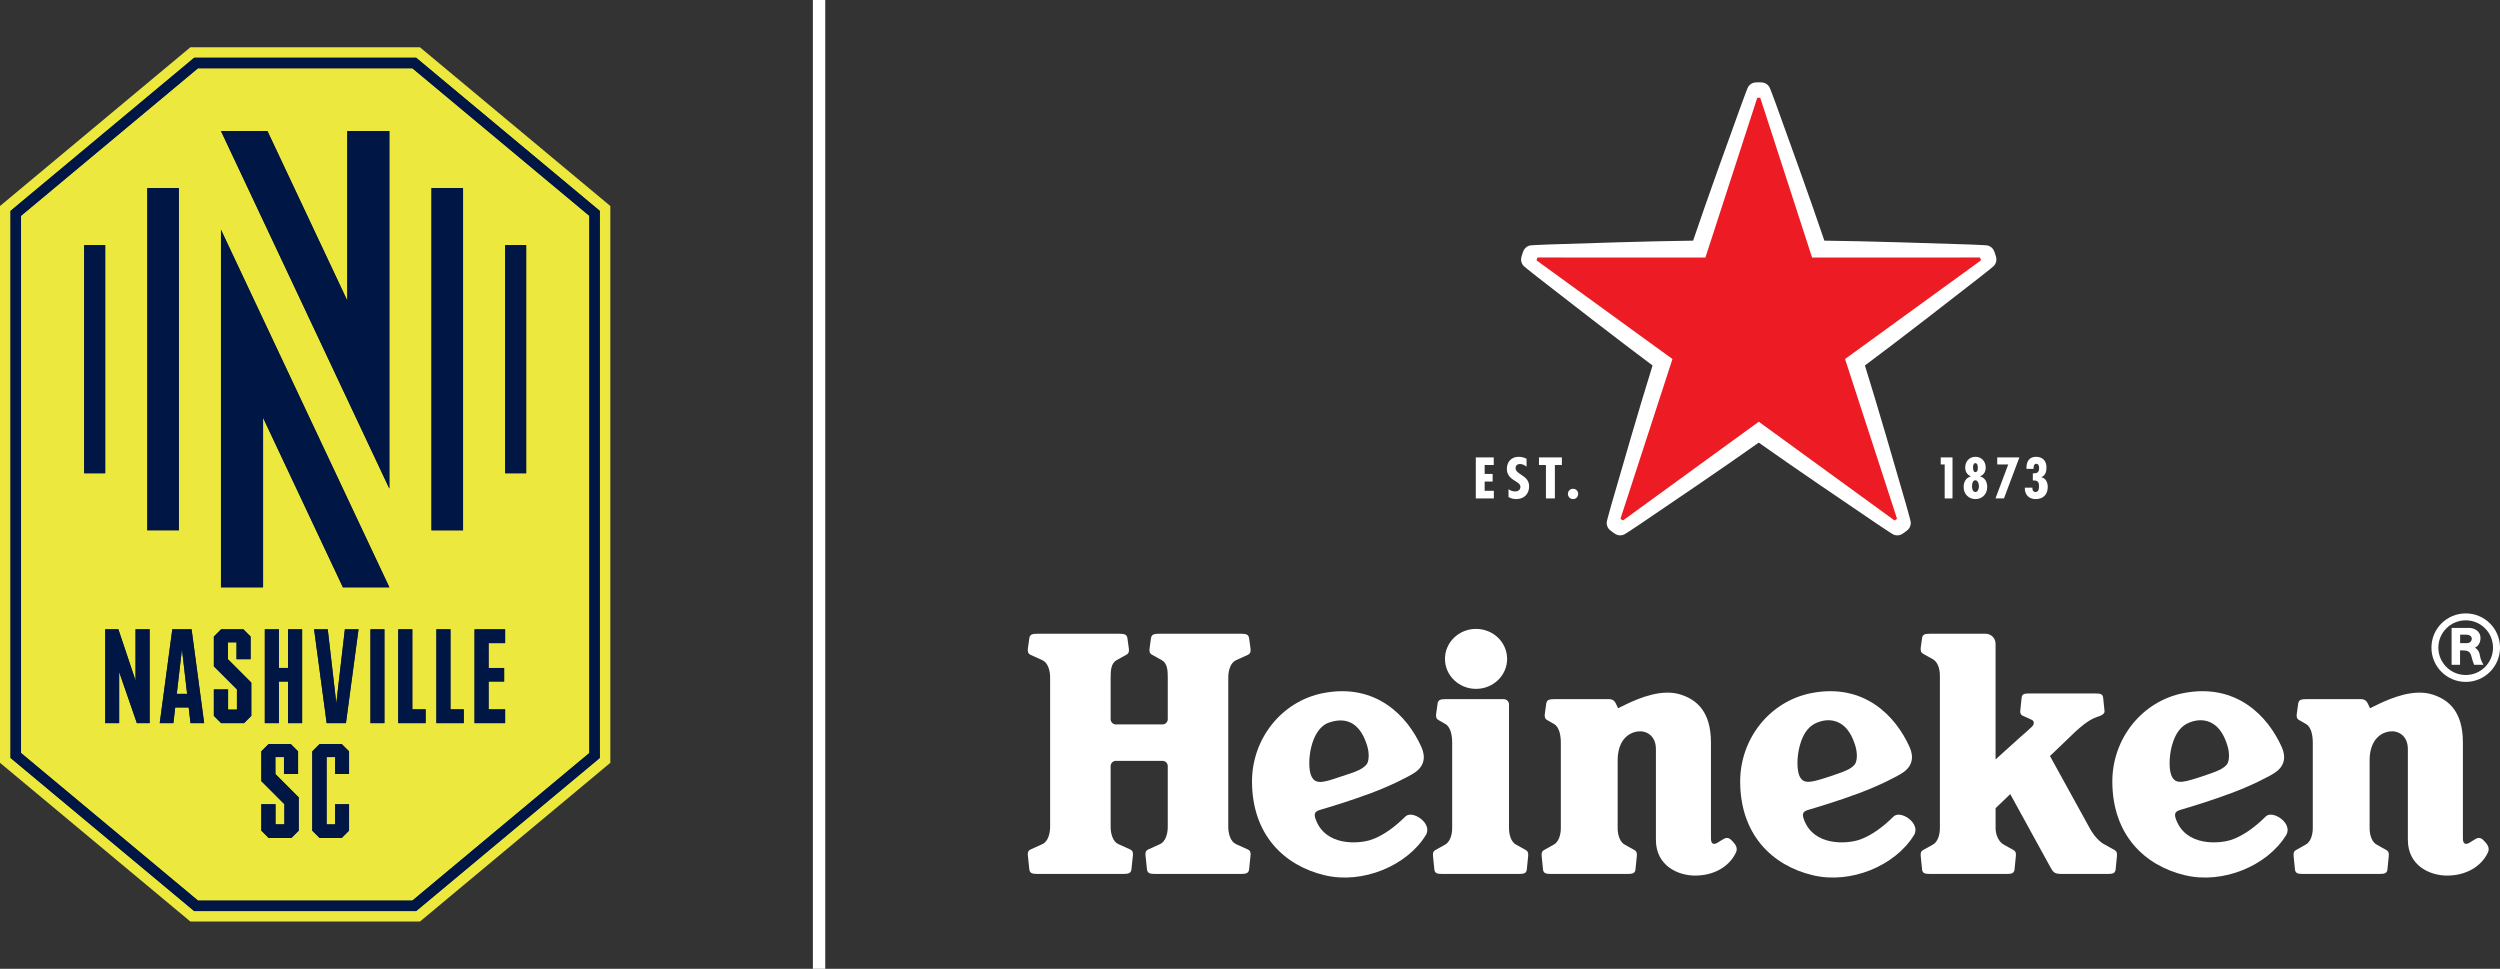<?xml version="1.0" encoding="UTF-8"?>
<svg id="Layer_1" xmlns="http://www.w3.org/2000/svg" version="1.1" viewBox="0 0 1694.702 656.737">
  <rect x="0" y="0" width="1694.702" height="656.737" fill="#333333" stroke="none"/>
  <!-- Generator: Adobe Illustrator 29.5.1, SVG Export Plug-In . SVG Version: 2.1.0 Build 141)  -->
  <defs>
    <style>
      .st0 {
        fill: #001644;
      }

      .st1 {
        fill: #ed1c24;
      }

      .st2 {
        fill: #fff;
      }

      .st3 {
        fill: #ece83d;
      }
    </style>
  </defs>
  <path class="st3" d="M134.217,46.252L14.247,146.292v364.155l119.97,100.042h145.308l119.967-100.042V146.292l-119.967-100.039h-145.308ZM181.278,88.802l54.129,114.948v-114.948h28.538v242.422l-114.156-242.422h31.488ZM99.848,127.471h21.403v232.006h-21.403V127.471ZM57.049,166.136h14.267v154.675h-14.267v-154.675ZM101.439,490.205h-8.649l-12.01-34.67v34.67h-9.467v-63.631h8.921l11.651,34.76v-34.76h9.553v63.631ZM129.143,490.205l-1.235-10.637h-9.143l-1.228,10.637h-9.265l8.53-63.631h13.068l8.53,63.631h-9.258ZM170.349,485.257l-4.945,4.945h-15.499l-4.945-4.945v-17.923h9.649v13.677h6v-13.677l-15.65-15.65v-20.162l4.945-4.945h15.043l4.945,4.945v15.358h-9.556v-11.468h-5.821v11.468l15.832,15.855v22.522ZM202.517,563.066l-4.945,4.945h-15.499l-4.945-4.945v-17.92h9.646v13.674h6.003v-13.674l-15.65-15.659v-20.155l4.945-4.945h15.043l4.945,4.945v15.361h-9.556v-11.477h-5.821v11.477l15.832,15.852v22.522ZM204.804,490.205h-9.556v-28.208h-6.186v28.208h-9.556v-63.631h9.556v26.226h6.186v-26.226h9.556v63.631ZM236.606,524.695h-9.464v-11.48h-5.734v45.605h5.734v-13.677h9.464v17.923l-4.945,4.942h-15.043l-4.945-4.942v-53.735l4.945-4.945h15.043l4.945,4.945v15.364ZM234.509,490.205h-13.074l-8.524-63.631h9.258l5.804,50.069,5.801-50.069h9.268l-8.534,63.631ZM260.594,490.202h-9.463v-63.631h9.463v63.631ZM232.457,398.145l-54.129-114.948v114.948h-28.538v-242.425l114.159,242.425h-31.491ZM342.421,166.136h14.267v154.675h-14.267v-154.675ZM321.669,426.577h20.749v9.37h-11.192v16.855h10.531v9.191h-10.531v18.837h11.192v9.37h-20.749v-63.625ZM314.396,490.205h-18.584v-63.631h9.556v54.255h9.027v9.377ZM292.483,127.471h21.403v232.009h-21.403V127.471ZM288.539,490.205h-18.584v-63.631h9.556v54.255h9.027v9.377Z"/>
  <polygon class="st3" points="119.834 470.375 126.848 470.375 123.34 440.138 119.834 470.375"/>
  <path class="st3" d="M7.136,513.782V142.965l124.504-103.827h150.461l121.939,101.691,2.562,2.136v370.816l-124.501,103.817h-150.461L7.136,513.782ZM129.042,32.049L0,139.653v377.439l129.042,107.598h155.65l129.042-107.598V139.653l-129.042-107.604h-155.65Z"/>
  <path class="st0" d="M404.042,140.832l-121.945-101.691h-150.455L7.134,142.964v370.816l124.508,103.82h150.455l124.508-103.82V142.964l-2.562-2.132ZM399.491,510.448l-119.967,100.039h-145.311L14.247,510.448V146.293l119.967-100.039h145.311l119.967,100.039v364.155Z"/>
  <polygon class="st0" points="149.789 398.144 178.327 398.144 178.327 283.196 232.456 398.144 263.948 398.144 149.789 155.722 149.789 398.144"/>
  <polygon class="st0" points="263.946 88.801 235.408 88.801 235.408 203.749 181.279 88.801 149.787 88.801 263.946 331.223 263.946 88.801"/>
  <rect class="st0" x="99.85" y="127.471" width="21.403" height="232.006"/>
  <rect class="st0" x="57.047" y="166.133" width="14.267" height="154.675"/>
  <rect class="st0" x="292.484" y="127.471" width="21.403" height="232.009"/>
  <rect class="st0" x="342.419" y="166.133" width="14.267" height="154.675"/>
  <polygon class="st0" points="186.684 513.215 192.504 513.215 192.504 524.69 202.06 524.69 202.06 509.332 197.119 504.387 182.072 504.387 177.127 509.332 177.127 529.487 192.777 545.143 192.777 558.817 186.776 558.817 186.776 545.143 177.127 545.143 177.127 563.063 182.072 568.012 197.574 568.012 202.519 563.063 202.519 540.544 186.684 524.69 186.684 513.215"/>
  <polygon class="st0" points="216.617 504.387 211.672 509.332 211.672 563.063 216.617 568.011 231.66 568.011 236.609 563.063 236.609 545.143 227.142 545.143 227.142 558.817 221.408 558.817 221.408 513.215 227.142 513.215 227.142 524.696 236.609 524.696 236.609 509.332 231.66 504.387 216.617 504.387"/>
  <polygon class="st0" points="154.515 435.413 160.336 435.413 160.336 446.88 169.892 446.88 169.892 431.522 164.951 426.577 149.904 426.577 144.959 431.522 144.959 451.684 160.608 467.334 160.608 481.011 154.608 481.011 154.608 467.334 144.959 467.334 144.959 485.257 149.904 490.202 165.406 490.202 170.351 485.257 170.351 462.735 154.515 446.88 154.515 435.413"/>
  <polygon class="st0" points="91.884 461.332 80.237 426.576 71.315 426.576 71.315 490.207 80.779 490.207 80.779 455.537 92.792 490.207 101.441 490.207 101.441 426.576 91.884 426.576 91.884 461.332"/>
  <polygon class="st0" points="195.247 452.801 189.061 452.801 189.061 426.578 179.504 426.578 179.504 490.206 189.061 490.206 189.061 462.002 195.247 462.002 195.247 490.206 204.804 490.206 204.804 426.578 195.247 426.578 195.247 452.801"/>
  <polygon class="st0" points="227.973 476.642 222.169 426.576 212.91 426.576 221.437 490.204 234.509 490.204 243.042 426.576 233.778 426.576 227.973 476.642"/>
  <rect class="st0" x="251.128" y="426.568" width="9.463" height="63.631"/>
  <polygon class="st0" points="279.513 426.576 269.957 426.576 269.957 490.208 288.541 490.208 288.541 480.827 279.513 480.827 279.513 426.576"/>
  <polygon class="st0" points="305.368 426.576 295.812 426.576 295.812 490.208 314.396 490.208 314.396 480.827 305.368 480.827 305.368 426.576"/>
  <polygon class="st0" points="342.418 480.83 331.226 480.83 331.226 461.995 341.758 461.995 341.758 452.801 331.226 452.801 331.226 435.949 342.418 435.949 342.418 426.579 321.67 426.579 321.67 490.2 342.418 490.2 342.418 480.83"/>
  <path class="st0" d="M116.804,426.576l-8.534,63.628h9.268l1.228-10.637h9.143l1.235,10.637h9.258l-8.53-63.628h-13.068ZM119.834,470.375l3.505-30.238,3.508,30.238h-7.013Z"/>
  <g>
    <path class="st2" d="M1377.732,331.35l.048-.776h-5.179c-.202,4.64,2.62,7.751,7.315,7.751,5.115,0,8.216-3.111,8.216-8.235,0-2.957-1.18-5.801-4.272-6.549v-.103c2.704-1.08,3.415-3.899,3.415-6.523,0-4.432-2.578-7.261-7.055-7.261-5.08,0-6.68,3.71-6.516,8.2h4.814v-.577c0-1.219.253-2.886,1.847-2.886,1.603,0,1.901,1.603,1.901,2.832,0,3.091-1.254,3.675-4.252,3.675v4.81c3.133-.109,4.178.76,4.178,3.877,0,1.639-.144,3.925-2.386,3.925-1.478,0-2.075-1.25-2.075-2.161"/>
    <polygon class="st2" points="1368.897 310.069 1353.885 310.069 1353.885 314.844 1361.354 314.844 1352.689 337.876 1358.439 337.876 1368.897 310.069"/>
    <path class="st2" d="M1342.266,322.897v-.07c2.575-.862,3.81-3.232,3.81-5.881,0-4.076-2.745-7.289-6.937-7.289-4.259,0-6.965,3.213-6.965,7.289,0,2.649,1.315,5.019,3.778,5.865v.086c-3.428,1.158-4.83,3.768-4.83,7.354,0,4.579,3.367,8.075,8.017,8.075,4.657,0,7.941-3.495,7.941-8.075,0-3.496-1.318-6.25-4.814-7.354M1339.024,313.953c1.495,0,1.694,1.924,1.694,2.963,0,.991,0,3.117-1.694,3.117-1.379,0-1.542-2.126-1.542-3.152s.224-2.928,1.542-2.928M1339.085,333.512c-1.911,0-2.306-2.521-2.306-3.925,0-1.443.395-4.038,2.271-4.038,1.783,0,2.44,2.646,2.44,4.038,0,1.35-.529,3.925-2.405,3.925"/>
    <polygon class="st2" points="1323.565 310.069 1315.589 310.069 1315.589 314.844 1318.258 314.844 1318.258 337.876 1323.565 337.876 1323.565 310.069"/>
    <polygon class="st2" points="1012.577 310.069 1000.416 310.069 1000.416 337.876 1012.635 337.876 1012.635 332.703 1006.423 332.703 1006.423 326.431 1011.827 326.431 1011.827 321.277 1006.423 321.277 1006.423 315.223 1012.577 315.223 1012.577 310.069"/>
    <path class="st2" d="M1066.385,331.324c-1.982,0-3.534,1.552-3.534,3.47,0,1.946,1.552,3.534,3.534,3.534,1.937,0,3.431-1.587,3.431-3.534,0-1.918-1.494-3.47-3.431-3.47"/>
    <polygon class="st2" points="1058.763 310.069 1043.239 310.069 1043.239 315.223 1047.956 315.223 1047.956 337.876 1054.02 337.876 1054.02 315.223 1058.763 315.223 1058.763 310.069"/>
    <path class="st2" d="M1034.828,316.339v-5.368c-1.712-.85-3.425-1.315-5.394-1.315-5.182,0-7.956,3.729-7.956,8.162,0,4.018,2.12,6.099,5.612,8.226,1.674,1.164,3.576,1.937,3.576,4.047,0,1.863-1.517,3.044-3.518,3.044-1.741,0-3.156-.565-4.551-1.495v5.282c1.395.901,3.486,1.405,5.199,1.405,5.641,0,8.777-3.749,8.777-8.687,0-7.53-9.188-7.802-9.188-12.363,0-1.674,1.209-2.739,3.024-2.739,1.696,0,3.152.828,4.419,1.802"/>
    <path class="st2" d="M1671.494,415.818c-12.847-.025-23.269,10.358-23.269,23.218,0,12.824,10.422,23.209,23.269,23.209,12.799,0,23.209-10.384,23.209-23.209,0-12.86-10.41-23.243-23.209-23.218M1671.494,457.572c-10.259,0-18.584-8.312-18.584-18.536,0-10.259,8.325-18.529,18.584-18.529,10.211,0,18.481,8.271,18.481,18.529,0,10.223-8.271,18.536-18.481,18.536"/>
    <path class="st2" d="M1677.727,438.994c1.889-.709,3.746-3.024,3.746-6.375,0-5.327-4.82-6.968-7.613-6.968h-11.965v25.017h5.728v-9.765h2.149c2.889,0,4.57.77,5.378,3.451.593,1.847.875,3.646,2.049,6.314,2.399,0,3.441.013,6.234.013-.674-1.44-1.895-3.393-2.303-6.109-.401-2.681-1.325-4.223-3.403-5.577M1672.265,435.97h-4.589v-5.753h4.031c1.76,0,3.858.722,3.858,2.732,0,1.719-1.341,3.021-3.3,3.021"/>
    <path class="st2" d="M952.582,553.594c-6.574,6.59-15.133,13.148-23.545,15.816-7.937,2.556-30.558,4.537-37.213-14.152-1.44-4.041-.269-5.292,3.39-6.372,5.461-1.623,19.52-5.756,34.362-11.324,13.469-5.019,25.482-11.192,29.237-13.706,6.741-4.426,7.741-10.647,4.781-17.34-9.457-21.249-30.837-43.495-66.389-36.729-28.253,5.388-48.488,30.822-48.488,59.911,0,36.029,21.707,57.102,49.335,63.628,25.54,6.08,55.575-6.305,68.425-27.121,5.096-8.02-9.249-17.535-13.895-12.613M888.598,525.235c-2.768-7.639-.561-31.017,12.327-35.436,13.549-4.644,21.871,2.335,25.918,15.996,1.504,5.061,1.174,10.406-.481,12.417-2.402,2.912-6.69,4.656-10.541,5.945l-10.15,3.364c-9.97,3.393-14.732,4.073-17.073-2.287"/>
    <path class="st2" d="M1283.503,553.594c-6.574,6.59-15.136,13.148-23.548,15.816-7.934,2.556-30.555,4.537-37.21-14.152-1.44-4.041-.269-5.292,3.387-6.372,5.461-1.623,19.524-5.756,34.362-11.324,13.469-5.019,25.485-11.192,29.237-13.706,6.744-4.426,7.745-10.647,4.785-17.34-9.461-21.249-30.838-43.495-66.389-36.729-28.256,5.388-48.492,30.822-48.492,59.911,0,36.029,21.711,57.102,49.338,63.628,25.537,6.08,55.575-6.305,68.419-27.121,5.099-8.02-9.246-17.535-13.889-12.613M1219.52,525.235c-1.658-4.57-1.536-14.768,1.587-23.17,2.101-5.647,5.24-10.057,10.74-12.267,6.193-2.489,11.49-1.805,15.634.581,4.743,2.732,8.12,8.127,10.281,15.416,1.504,5.061,1.177,10.406-.478,12.417-2.405,2.912-6.151,4.374-10.541,5.945-4.393,1.575-8.3,2.838-10.15,3.419-10.044,3.14-14.736,4.018-17.073-2.341"/>
    <path class="st2" d="M1535.767,553.594c-6.571,6.59-15.133,13.148-23.542,15.816-7.934,2.556-30.558,4.537-37.213-14.152-1.437-4.041-.273-5.292,3.39-6.372,5.461-1.623,19.52-5.756,34.362-11.324,13.469-5.019,25.482-11.192,29.238-13.706,6.741-4.426,7.741-10.647,4.785-17.34-9.463-21.249-30.84-43.495-66.395-36.729-28.249,5.388-48.485,30.822-48.485,59.911,0,36.029,21.708,57.102,49.335,63.628,25.54,6.08,55.575-6.305,68.426-27.121,5.096-8.02-9.252-17.535-13.899-12.613M1471.786,525.235c-1.655-4.57-1.53-14.768,1.594-23.17,2.101-5.647,5.234-10.057,10.734-12.267,6.199-2.489,11.493-1.805,15.637.581,4.743,2.732,8.123,8.127,10.281,15.416,1.504,5.061,1.177,10.406-.481,12.417-2.405,2.912-6.151,4.374-10.541,5.945-4.393,1.575-8.293,2.838-10.15,3.419-10.038,3.14-14.732,4.018-17.073-2.341"/>
    <path class="st2" d="M791.606,560.429c0,4.826-1.52,10.121-5.24,11.782l-8.059,3.647c-1.443.66-1.851,1.722-1.851,3.319,0,.398.032.661.109,1.196l.952,9.149c.423,2.489,2.12,2.896,5.42,2.896h58.359c3.293,0,4.993-.407,5.417-2.896l.946-9.149c.08-.535.112-.799.112-1.196,0-1.597-.407-2.658-1.85-3.319l-8.056-3.647c-3.723-1.661-5.243-6.956-5.243-11.782v-101.104c0-4.826,1.52-10.124,5.243-11.786l8.056-3.646c1.443-.657,1.85-1.722,1.85-3.319,0-.404-.032-.657-.112-1.196l-.946-6.87c-.423-2.489-2.123-2.896-5.417-2.896h-55.636c-3.293,0-4.993.407-5.413,2.896l-.952,6.87c-.077.539-.109.792-.109,1.196,0,1.597.407,2.662,1.85,3.319l6.568,3.646c3.752,2.146,4.002,6.959,4.002,11.786v28.195c0,1.962-1.591,3.553-3.553,3.553h-31.62c-1.959,0-3.55-1.591-3.55-3.553v-28.195c0-4.826.25-9.64,4.002-11.786l6.568-3.646c1.443-.657,1.854-1.722,1.854-3.319,0-.404-.035-.657-.116-1.196l-.946-6.87c-.423-2.489-2.123-2.896-5.42-2.896h-55.63c-3.296,0-4.996.407-5.42,2.896l-.946,6.87c-.08.539-.112.792-.112,1.196,0,1.597.407,2.662,1.85,3.319l8.056,3.646c3.723,1.661,5.243,6.959,5.243,11.786v101.104c0,4.826-1.52,10.121-5.243,11.782l-8.056,3.647c-1.443.66-1.85,1.722-1.85,3.319,0,.398.032.661.112,1.196l.946,9.149c.423,2.489,2.123,2.896,5.42,2.896h58.359c3.293,0,4.993-.407,5.416-2.896l.952-9.149c.077-.535.109-.799.109-1.196,0-1.597-.407-2.658-1.85-3.319l-8.056-3.647c-3.723-1.661-5.243-6.956-5.243-11.782v-41.106c0-1.959,1.591-3.55,3.55-3.55h31.62c1.963,0,3.553,1.591,3.553,3.55v41.106Z"/>
    <path class="st2" d="M1021.645,446.644c0,11.227-9.428,20.328-21.066,20.328-11.631,0-21.06-9.101-21.06-20.328s9.428-20.328,21.06-20.328c11.638,0,21.066,9.101,21.066,20.328"/>
    <path class="st2" d="M977.54,592.418c-3.165,0-4.791-.388-5.198-2.78l-.911-9.111c-.077-.519-.064-.766-.064-1.154,0-1.533.42-2.473,1.732-3.185l6.269-3.495c3.483-1.681,5.032-6.674,5.032-11.307v-57.73c0-4.83-.827-11.003-5.067-13.117l-4.015-2.315c-1.443-.661-1.851-1.722-1.851-3.319,0-.401.032-.657.112-1.196l.949-6.869c.42-2.492,2.12-2.896,5.417-2.896h39.426c1.96,0,3.55,1.591,3.55,3.553v83.889c0,4.634,1.546,9.627,5.028,11.307l6.269,3.495c1.312.712,1.735,1.652,1.735,3.185,0,.388.01.635-.067,1.154l-.908,9.111c-.407,2.392-2.039,2.78-5.199,2.78h-52.24Z"/>
    <path class="st2" d="M1096.859,480.09s2.216-1.081,6.212-3.018c7.892-3.707,23.349-10.345,36.122-6.272,11.067,3.531,20.627,11.574,20.627,32.653v63.888c0,2.726.119,3.848,1.385,4.544,1.696.93,4.653-1.854,7.478-3.309,2.857-1.469,4.435.256,6.186,2.19,1.53,1.687,3.364,4.079,1.87,7.206-4.714,9.887-15.29,15.569-27.656,15.569-11.686,0-26.572-6.702-26.572-24.218v-61.505c0-9.396-6.818-12.661-12.116-12-7.995.988-13.812,7.68-13.812,19.6l-.003,45.968c0,4.634,1.552,9.627,5.032,11.307l6.269,3.495c1.312.709,1.732,1.652,1.732,3.185,0,.388.013.635-.064,1.151l-.911,9.114c-.404,2.392-2.036,2.78-5.195,2.78h-52.24c-3.159,0-4.791-.388-5.198-2.78l-.911-9.114c-.077-.516-.064-.763-.064-1.151,0-1.533.42-2.476,1.732-3.185l6.273-3.495c3.479-1.68,5.028-6.673,5.028-11.307v-57.73c0-4.83-.827-11.003-5.067-13.12l-4.012-2.312c-1.443-.661-1.854-1.722-1.854-3.319,0-.401.032-.657.112-1.196l.946-6.87c.426-2.492,2.126-2.896,5.42-2.896h37.139c2.928,0,4.06,1.668,4.894,3.553l1.219,2.594Z"/>
    <path class="st2" d="M1606.594,480.09s2.216-1.081,6.212-3.018c7.892-3.707,23.349-10.345,36.119-6.272,11.07,3.531,20.627,11.574,20.627,32.653v63.888c0,2.726.122,3.848,1.385,4.544,1.7.93,4.657-1.854,7.482-3.309,2.857-1.469,4.435.256,6.186,2.19,1.53,1.687,3.361,4.079,1.87,7.206-4.718,9.887-15.291,15.569-27.66,15.569-11.683,0-26.569-6.702-26.569-24.218v-61.505c0-9.396-6.818-12.661-12.116-12-7.995.988-13.812,7.68-13.812,19.6l-.003,45.968c0,4.634,1.549,9.627,5.032,11.307l6.269,3.495c1.311.709,1.728,1.652,1.728,3.185,0,.388.016.635-.061,1.151l-.911,9.114c-.404,2.392-2.033,2.78-5.198,2.78h-52.237c-3.165,0-4.794-.388-5.198-2.78l-.911-9.114c-.077-.516-.064-.763-.064-1.151,0-1.533.42-2.476,1.732-3.185l6.269-3.495c3.479-1.68,5.032-6.673,5.032-11.307v-57.73c0-4.83-.827-11.003-5.067-13.12l-4.015-2.312c-1.443-.661-1.854-1.722-1.854-3.319,0-.401.036-.657.112-1.196l.952-6.87c.424-2.492,2.12-2.896,5.42-2.896h37.136c2.928,0,4.057,1.668,4.894,3.553l1.219,2.594Z"/>
    <path class="st2" d="M1417.447,562.978c2.774,4.451,6.154,8.033,9.637,9.714l6.269,3.495c1.312.712,1.732,1.652,1.732,3.185,0,.388.01.635-.067,1.154l-.904,9.111c-.407,2.392-2.039,2.781-5.198,2.781h-31.533c-5.394,0-5.798-1.562-8.232-5.962l-26.441-48.145-9.932,9.524-.003,13.549c0,4.634,2.184,9.495,5.785,11.307l6.27,3.495c1.311.712,1.735,1.652,1.735,3.185,0,.388.013.635-.067,1.154l-.911,9.111c-.404,2.392-2.033,2.781-5.195,2.781h-52.24c-3.162,0-4.791-.388-5.198-2.781l-.907-9.111c-.08-.519-.067-.766-.067-1.154,0-1.533.423-2.473,1.732-3.185l6.273-3.495c3.482-1.681,5.032-6.674,5.032-11.307v-103.352c0-4.634-1.44-9.467-5.032-11.304l-6.273-3.498c-1.308-.712-1.732-1.652-1.732-3.188,0-.382-.013-.632.067-1.148l.907-6.503c.407-2.386,2.036-2.777,5.198-2.777h37.858c3.726,0,6.741,3.021,6.741,6.747v78.45l16.83-15.194c2.395-2.068,6.33-5.513,7.863-7.039s1.847-3.807-.337-4.711l-5.942-2.687c-1.315-.603-1.69-1.571-1.69-3.027,0-.366.032-.6.103-1.094l.866-8.335c.385-2.267,1.933-2.633,4.935-2.633h45.333c3.005,0,4.554.366,4.939,2.633l.866,8.335c.067.494.083.731.099,1.094.093,1.805-2.033,2.678-3.348,3.274,0,0-3.226.933-6.151,2.607-2.925,1.668-6.045,4.166-9.996,7.7l-17.478,16.775,27.807,50.47Z"/>
    <path class="st2" d="M1147.737,163.137c-27.326.273-76.529,1.867-98.545,2.61-6.94.237-11.102.545-11.102.545-2.671.119-4.663,2.088-5.295,3.592-.526,1.235-.872,2.395-.872,2.395,0,0-.401,1.142-.702,2.447-.369,1.591.08,4.355,2.171,6.022,0,0,3.188,2.694,8.665,6.962,17.372,13.546,56.239,43.752,78.187,60.036-8.184,26.075-21.874,73.361-27.967,94.526-1.921,6.677-2.915,10.727-2.915,10.727-.712,2.579.545,5.08,1.78,6.148,1.017.882,2.011,1.568,2.011,1.568,0,0,.959.734,2.11,1.427,1.398.84,4.166,1.267,6.398-.205,0,0,3.547-2.2,9.3-6.087,18.251-12.34,58.991-39.971,81.263-55.809,22.265,15.839,63.006,43.469,81.256,55.809,5.756,3.884,9.3,6.087,9.3,6.087,2.229,1.472,4.999,1.049,6.398.205,1.151-.693,2.11-1.427,2.11-1.427,0,0,.994-.686,2.011-1.568,1.232-1.067,2.492-3.572,1.78-6.148,0,0-.994-4.05-2.912-10.727-6.096-21.165-19.787-68.451-27.971-94.526,21.948-16.282,60.819-46.491,78.191-60.036,5.474-4.268,8.665-6.962,8.665-6.962,2.088-1.664,2.54-4.429,2.171-6.019-.308-1.308-.706-2.447-.706-2.447,0,0-.346-1.161-.869-2.396-.635-1.507-2.623-3.476-5.298-3.595,0,0-4.159-.308-11.102-.545-22.015-.744-71.215-2.334-98.541-2.61-8.707-25.902-25.427-72.203-32.938-92.913-2.37-6.527-3.944-10.39-3.944-10.39-.94-2.502-3.431-3.788-5.057-3.926-1.337-.115-2.543-.087-2.543-.087,0,0-1.212-.028-2.549.087-1.626.138-4.114,1.424-5.054,3.926,0,0-1.575,3.864-3.944,10.39-7.517,20.71-24.231,67.011-32.938,92.913"/>
    <path class="st1" d="M1133.722,243.372l-35.132,107.96c-.061.183,0,.391.164.51,0,0,.257.228.535.433.282.202.577.375.577.375.164.119.378.112.535,0l91.826-66.774,91.823,66.774c.154.112.372.119.535,0,0,0,.295-.177.577-.379.279-.202.532-.433.532-.433.17-.116.228-.324.17-.507l-35.135-107.963,91.881-66.694c.157-.112.234-.318.17-.51,0,0-.077-.337-.186-.663-.106-.327-.244-.642-.244-.642-.058-.196-.237-.318-.429-.314l-113.54.048-35.039-107.995c-.054-.182-.228-.314-.43-.314,0,0-.34-.032-.69-.032-.346,0-.686.032-.686.032-.202,0-.375.132-.433.314l-35.038,107.995-113.537-.051c-.192-.003-.372.122-.433.314,0,0-.138.318-.244.645-.106.327-.183.663-.183.663-.061.193.01.395.167.51l91.884,66.697Z"/>
  </g>
  <rect class="st2" x="551.043" width="8.364" height="656.737"/>
</svg>